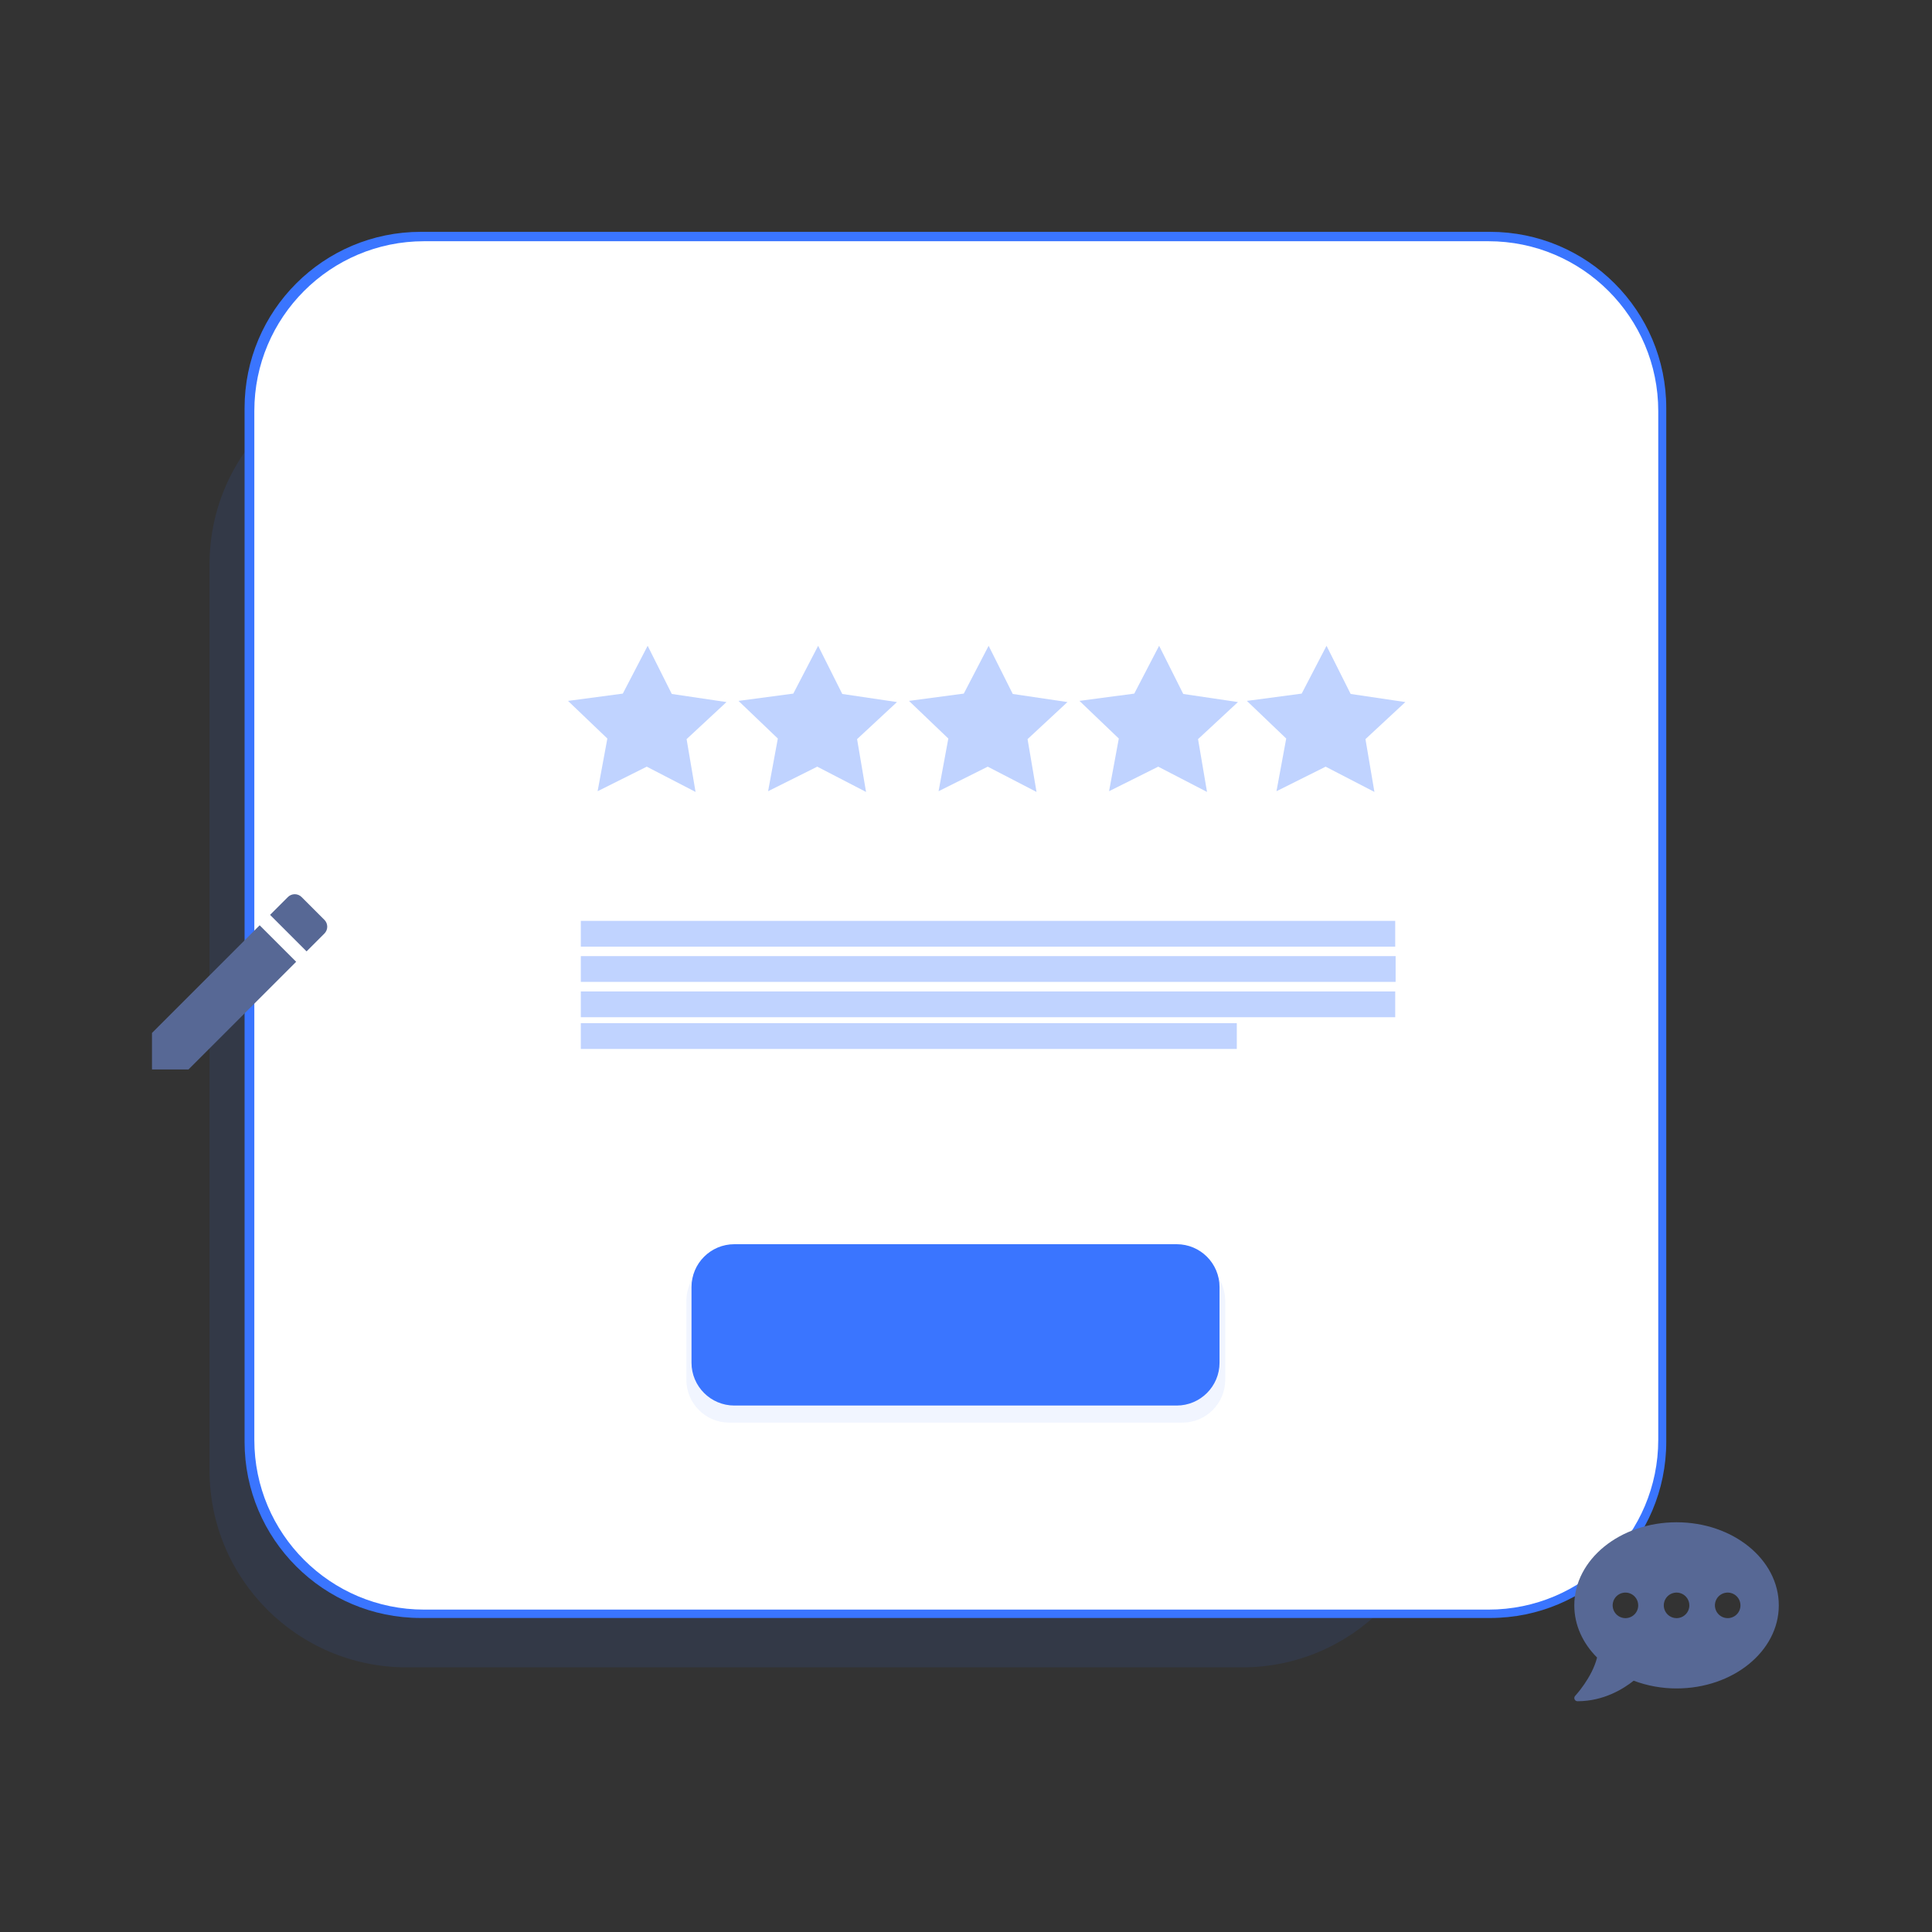 <svg xmlns="http://www.w3.org/2000/svg" width="1500" height="1500" viewBox="0 0 1500 1500" fill="none"><rect x="0" y="0" width="1500" height="1500" fill="#333333" stroke="none"/><g clip-path="url(#clip0_83_4184)"><mask id="mask0_83_4184" style="mask-type:luminance" maskUnits="userSpaceOnUse" x="0" y="0" width="1500" height="1500"><path d="M1500 0H0V1500H1500V0Z" fill="white"></path></mask><g mask="url(#mask0_83_4184)"><path opacity="0.1" d="M964.453 285.252H315.673C231.173 285.252 162.673 353.752 162.673 438.252V1141.53C162.673 1226.03 231.173 1294.53 315.673 1294.53H964.453C1048.95 1294.53 1117.45 1226.03 1117.45 1141.53V438.252C1117.45 353.752 1048.95 285.252 964.453 285.252Z" fill="#3A75FF"></path><path d="M1293.68 1119.36V316.832C1293.68 241.261 1232.42 179.999 1156.85 179.999L326.722 179.999C251.151 179.999 189.889 241.261 189.889 316.832V1119.36C189.889 1194.93 251.151 1256.2 326.722 1256.2H1156.85C1232.42 1256.2 1293.68 1194.93 1293.68 1119.36Z" fill="#3A75FF"></path><path d="M1155.62 187.29H329.295C256.486 187.29 197.462 246.314 197.462 319.123V1117.86C197.462 1190.67 256.486 1249.69 329.295 1249.69H1155.62C1228.43 1249.69 1287.46 1190.67 1287.46 1117.86V319.123C1287.46 246.314 1228.43 187.29 1155.62 187.29Z" fill="white"></path><mask id="mask1_83_4184" style="mask-type:luminance" maskUnits="userSpaceOnUse" x="207" y="196" width="1071" height="1044"><path d="M1145.63 196.999H339.296C266.487 196.999 207.463 256.023 207.463 328.832V1108.08C207.463 1180.89 266.487 1239.91 339.296 1239.91H1145.63C1218.44 1239.91 1277.46 1180.89 1277.46 1108.08V328.832C1277.46 256.023 1218.44 196.999 1145.63 196.999Z" fill="white"></path></mask><g mask="url(#mask1_83_4184)"><path d="M991.053 614.293L1029.22 595.239L1067.1 614.854L1060.14 573.854L1091.12 545.079L1048.65 538.791L1029.91 501.391L1010.63 538.509L968.068 544.17L998.616 573.399L991.053 614.293Z" fill="#C0D3FF"></path><path d="M861.075 614.293L899.242 595.239L937.124 614.854L930.164 573.854L961.141 545.079L918.67 538.787L899.933 501.387L880.646 538.505L838.089 544.166L868.637 573.395L861.075 614.293Z" fill="#C0D3FF"></path><path d="M728.71 614.293L766.877 595.239L804.759 614.854L797.799 573.854L828.775 545.079L786.307 538.791L767.57 501.391L748.283 538.509L705.727 544.17L736.275 573.399L728.71 614.293Z" fill="#C0D3FF"></path><path d="M596.346 614.293L634.513 595.239L672.394 614.854L665.434 573.854L696.411 545.079L653.942 538.791L635.205 501.391L615.918 538.509L573.361 544.17L603.909 573.399L596.346 614.293Z" fill="#C0D3FF"></path><path d="M463.982 614.293L502.149 595.239L540.031 614.854L533.071 573.854L564.047 545.079L521.579 538.791L502.842 501.391L483.555 538.509L440.999 544.17L471.547 573.399L463.982 614.293Z" fill="#C0D3FF"></path><path d="M450.947 724.965H1083.24" stroke="#C0D3FF" stroke-width="20" stroke-miterlimit="10"></path><path d="M450.947 752.324H1083.56" stroke="#C0D3FF" stroke-width="20" stroke-miterlimit="10"></path><path d="M450.947 779.758H1083.24" stroke="#C0D3FF" stroke-width="20" stroke-miterlimit="10"></path><path d="M450.947 804.394H960.244" stroke="#C0D3FF" stroke-width="20" stroke-miterlimit="10"></path></g><path opacity="0.067" d="M918.008 976.693H566.155C547.786 976.693 532.895 991.584 532.895 1009.95V1071.26C532.895 1089.63 547.786 1104.52 566.155 1104.52H918.008C936.377 1104.52 951.268 1089.63 951.268 1071.26V1009.95C951.268 991.584 936.377 976.693 918.008 976.693Z" fill="#3A75FF"></path><path d="M913.578 965.999H570.148C551.779 965.999 536.888 980.89 536.888 999.259V1058C536.888 1076.36 551.779 1091.26 570.148 1091.26H913.578C931.947 1091.26 946.838 1076.36 946.838 1058V999.259C946.838 980.89 931.947 965.999 913.578 965.999Z" fill="#3A75FF"></path><path d="M118 801.985V830.329H146.344L229.944 746.729L201.6 718.389L118 801.985ZM251.858 724.814C252.559 724.115 253.115 723.284 253.494 722.37C253.873 721.456 254.069 720.475 254.069 719.485C254.069 718.496 253.873 717.515 253.494 716.601C253.115 715.687 252.559 714.856 251.858 714.157L234.172 696.47C233.473 695.769 232.642 695.213 231.728 694.834C230.814 694.455 229.833 694.259 228.843 694.259C227.854 694.259 226.873 694.455 225.959 694.834C225.045 695.213 224.214 695.769 223.515 696.47L209.683 710.302L238.027 738.646L251.858 724.814Z" fill="#576895"></path><path d="M1301.67 1181.89C1257.82 1181.89 1222.28 1210.76 1222.28 1246.39C1222.28 1261.77 1228.92 1275.85 1239.96 1286.92C1236.08 1302.55 1223.12 1316.48 1222.97 1316.64C1222.63 1316.99 1222.41 1317.44 1222.32 1317.92C1222.24 1318.4 1222.3 1318.89 1222.5 1319.34C1222.69 1319.78 1223 1320.16 1223.41 1320.43C1223.81 1320.69 1224.28 1320.83 1224.77 1320.83C1245.33 1320.83 1260.74 1310.97 1268.37 1304.89C1279.02 1308.88 1290.3 1310.92 1301.67 1310.9C1345.52 1310.9 1381.06 1282.03 1381.06 1246.4C1381.06 1210.78 1345.52 1181.89 1301.67 1181.89ZM1261.98 1256.32C1260.02 1256.32 1258.1 1255.73 1256.47 1254.64C1254.83 1253.55 1253.56 1252 1252.81 1250.19C1252.06 1248.38 1251.86 1246.38 1252.25 1244.46C1252.63 1242.53 1253.57 1240.76 1254.96 1239.37C1256.35 1237.99 1258.12 1237.04 1260.04 1236.66C1261.97 1236.28 1263.96 1236.47 1265.78 1237.22C1267.59 1237.97 1269.14 1239.25 1270.23 1240.88C1271.32 1242.51 1271.9 1244.43 1271.9 1246.39C1271.9 1247.7 1271.65 1248.99 1271.15 1250.19C1270.65 1251.4 1269.92 1252.49 1269 1253.41C1268.08 1254.33 1266.98 1255.07 1265.78 1255.56C1264.57 1256.06 1263.28 1256.32 1261.98 1256.32ZM1301.67 1256.32C1299.71 1256.32 1297.79 1255.73 1296.16 1254.64C1294.53 1253.55 1293.26 1252 1292.51 1250.19C1291.75 1248.38 1291.56 1246.38 1291.94 1244.46C1292.32 1242.53 1293.27 1240.76 1294.66 1239.37C1296.04 1237.99 1297.81 1237.04 1299.74 1236.66C1301.66 1236.28 1303.66 1236.47 1305.47 1237.22C1307.29 1237.97 1308.84 1239.25 1309.93 1240.88C1311.02 1242.51 1311.6 1244.43 1311.6 1246.39C1311.6 1247.7 1311.34 1248.99 1310.85 1250.19C1310.35 1251.4 1309.62 1252.49 1308.69 1253.41C1307.77 1254.33 1306.68 1255.07 1305.47 1255.56C1304.27 1256.06 1302.98 1256.32 1301.67 1256.32ZM1341.37 1256.32C1339.41 1256.32 1337.49 1255.73 1335.86 1254.64C1334.22 1253.55 1332.95 1252 1332.2 1250.19C1331.45 1248.38 1331.25 1246.38 1331.64 1244.46C1332.02 1242.53 1332.96 1240.76 1334.35 1239.37C1335.74 1237.99 1337.51 1237.04 1339.43 1236.66C1341.36 1236.28 1343.35 1236.47 1345.17 1237.22C1346.98 1237.97 1348.53 1239.25 1349.62 1240.88C1350.71 1242.51 1351.29 1244.43 1351.29 1246.39C1351.29 1247.7 1351.04 1248.99 1350.54 1250.19C1350.04 1251.4 1349.31 1252.49 1348.39 1253.41C1347.47 1254.33 1346.37 1255.07 1345.17 1255.56C1343.96 1256.06 1342.67 1256.32 1341.37 1256.32Z" fill="#576895"></path></g></g><defs><clipPath id="clip0_83_4184"><rect width="1500" height="1500" fill="white"></rect></clipPath></defs></svg>